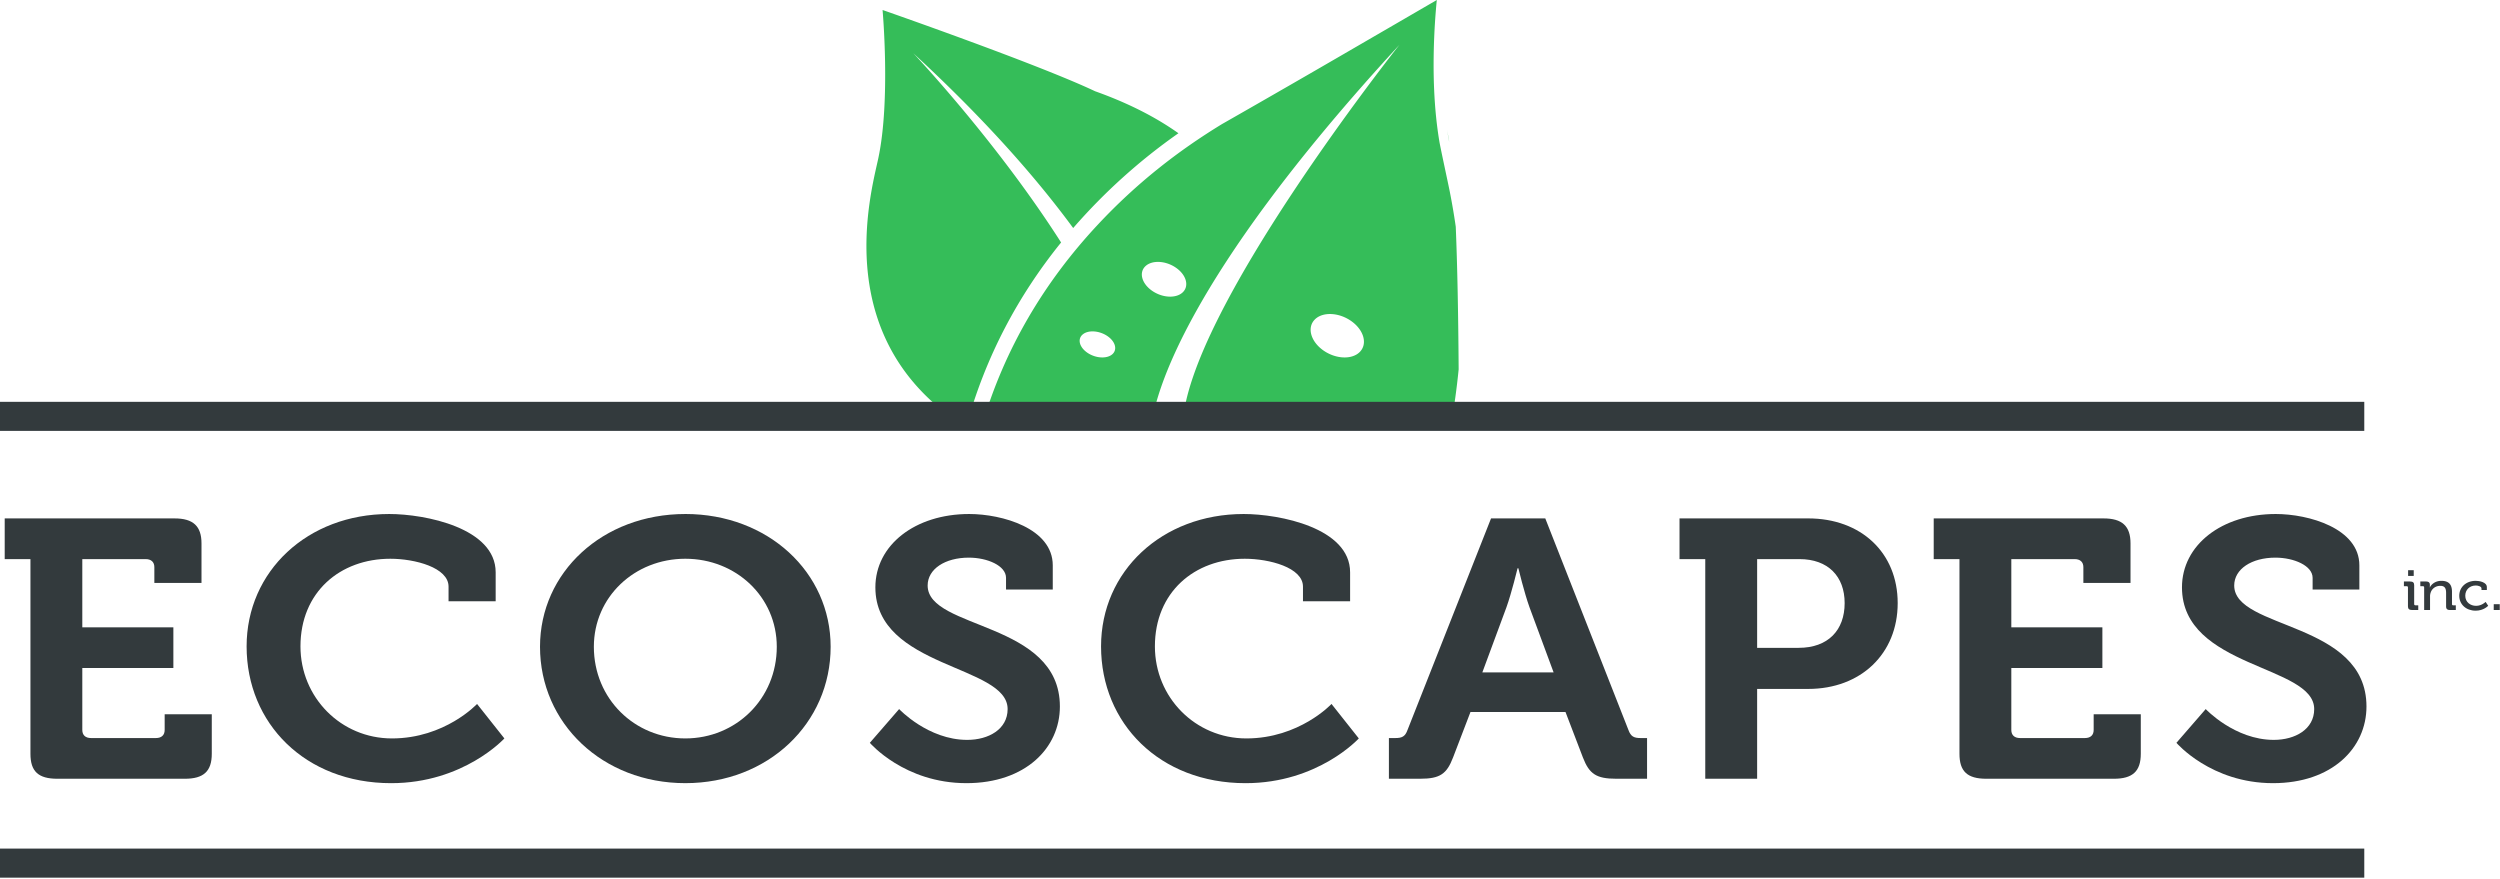 <svg width="219" height="77" viewBox="0 0 219 77" version="1.1" xmlns="http://www.w3.org/2000/svg"><g id="Design-Idea" stroke="none" stroke-width="1" fill="none" fill-rule="evenodd"><g id="logo_white"><path d="M77.314.876S90.885 5.603 95.93 7.993c2.928 1.044 5.323 2.276 7.301 3.679a50.809 50.809 0 00-9.22 8.304C90.781 15.582 86.275 10.442 80 4.658l.005.005.017.018c.441.468 7.413 7.915 12.93 16.56-3.773 4.666-6.626 10.012-8.299 16.1l-.017.058-.048.001c-11.88-7.477-8.36-20.254-7.664-23.463l.02-.094c1.079-5.094.369-12.967.369-12.967zM125.864 0l-.009.088a58.058 58.058 0 00-.217 3.13c-.137 3.212-.02 6.338.446 9.146.103.625.772 3.683.922 4.447.2 1.019.374 2.035.519 3.055.136 3.308.22 7.47.253 12.487a64.246 64.246 0 01-.682 4.931l-23.496.001c.322-9.864 18.994-33.365 18.994-33.365l-.669.73c-18.09 19.825-20.702 29.79-21.065 32.635H86.017c1.992-6.788 5.499-12.619 10.138-17.59 3.443-3.689 7.081-6.499 10.886-8.822A1636.41 1636.41 0 00118.94 4.02 5615.032 5615.032 0 00125.864 0zM94.828 29.312c-.468.415-.26 1.136.46 1.61.722.475 1.686.523 2.153.109.467-.415.26-1.136-.461-1.611-.722-.474-1.685-.523-2.152-.108zm20.36-1.333c-.702.69-.392 1.892.69 2.684 1.083.79 2.528.871 3.228.18.701-.692.391-1.894-.692-2.685-1.08-.79-2.526-.871-3.227-.18zm-14.85-4.66c-.584.553-.326 1.515.576 2.147.902.633 2.106.697 2.69.145.584-.554.326-1.516-.576-2.148-.902-.633-2.106-.697-2.69-.144zm26.434-11.93c.028.169.058.337.089.504.032.17.062.354.092.552a15.992 15.992 0 01-.092-.484z" id="Fill-4" fill="#35BD59"/><g id="Group-3" transform="translate(0 35.2)" fill="#333A3D"><path id="Stroke-7" fill-rule="nonzero" d="M0 2.546h207.111V0H0z"/><path d="M2.667 13.778H.412v-3.565h14.88c1.63 0 2.359.675 2.359 2.185v3.467h-4.13v-1.381c0-.448-.275-.706-.762-.706H7.21v5.975h7.977v3.566H7.21v5.428c0 .448.277.706.763.706h5.69c.484 0 .762-.258.762-.706v-1.38h4.127v3.467c0 1.544-.728 2.185-2.358 2.185H5.025c-1.664 0-2.358-.641-2.358-2.185V13.778z" id="Fill-13"/><path d="M34.09 9.827c3.156 0 9.33 1.22 9.33 5.107v2.538h-4.127v-1.284c0-1.671-2.948-2.442-5.1-2.442-4.404 0-7.872 2.924-7.872 7.677 0 4.465 3.538 8.063 8.012 8.063 4.647 0 7.457-3.02 7.457-3.02l2.393 3.02s-3.572 3.919-9.92 3.919c-7.525 0-12.66-5.237-12.66-11.982 0-6.586 5.342-11.596 12.487-11.596" id="Fill-15"/><path d="M60.034 29.486c4.44 0 8.012-3.47 8.012-8.03 0-4.369-3.572-7.71-8.012-7.71s-8.012 3.341-8.012 7.71c0 4.56 3.572 8.03 8.012 8.03m0-19.66c7.249 0 12.73 5.109 12.73 11.63 0 6.712-5.481 11.948-12.73 11.948-7.248 0-12.729-5.236-12.729-11.949 0-6.52 5.48-11.628 12.73-11.628" id="Fill-17"/><path d="M78.764 26.915s2.532 2.699 5.965 2.699c1.874 0 3.539-.932 3.539-2.699 0-3.887-11.585-3.563-11.585-10.664 0-3.693 3.468-6.424 8.22-6.424 2.879 0 7.319 1.253 7.319 4.497v2.12h-4.094v-1.027c0-1.06-1.63-1.768-3.26-1.768-2.081 0-3.606.997-3.606 2.442 0 3.886 11.584 3.116 11.584 10.6 0 3.63-3.018 6.714-8.186 6.714-5.444 0-8.462-3.534-8.462-3.534l2.566-2.956z" id="Fill-19"/><path d="M108.939 9.827c3.156 0 9.33 1.22 9.33 5.107v2.538h-4.129v-1.284c0-1.671-2.946-2.442-5.098-2.442-4.404 0-7.873 2.924-7.873 7.677 0 4.465 3.538 8.063 8.012 8.063 4.648 0 7.458-3.02 7.458-3.02l2.392 3.02s-3.571 3.919-9.92 3.919c-7.525 0-12.659-5.237-12.659-11.982 0-6.586 5.342-11.596 12.487-11.596" id="Fill-21"/><path d="M136.097 23.704l-2.116-5.717c-.451-1.253-.972-3.406-.972-3.406h-.07s-.52 2.153-.97 3.406l-2.116 5.717h6.244zm-14.429 5.749h.555c.59 0 .868-.128 1.075-.706l7.317-18.534h4.752l7.284 18.534c.21.578.487.706 1.075.706h.556v3.565h-2.704c-1.737 0-2.36-.417-2.915-1.862l-1.525-3.984h-8.325l-1.526 3.984c-.555 1.445-1.145 1.862-2.879 1.862h-2.74v-3.565z" id="Fill-23"/><path d="M157.567 21.55c2.567 0 4.024-1.54 4.024-3.917 0-2.347-1.457-3.855-3.955-3.855h-3.711v7.773h3.642zm-8.186-7.772h-2.255v-3.566h11.272c4.613 0 7.84 2.989 7.84 7.421s-3.227 7.517-7.84 7.517h-4.473v7.869h-4.544v-19.24z" id="Fill-25"/><path d="M171.649 13.778h-2.256v-3.565h14.88c1.631 0 2.36.675 2.36 2.185v3.467h-4.13v-1.381c0-.448-.276-.706-.762-.706h-5.55v5.975h7.977v3.566h-7.977v5.428c0 .448.278.706.763.706h5.69c.484 0 .761-.258.761-.706v-1.38h4.128v3.467c0 1.544-.728 2.185-2.358 2.185h-11.17c-1.665 0-2.356-.641-2.356-2.185V13.778z" id="Fill-27"/><path d="M193.22 26.915s2.534 2.699 5.966 2.699c1.874 0 3.538-.932 3.538-2.699 0-3.887-11.583-3.563-11.583-10.664 0-3.693 3.467-6.424 8.22-6.424 2.879 0 7.319 1.253 7.319 4.497v2.12h-4.095v-1.027c0-1.06-1.629-1.768-3.26-1.768-2.08 0-3.608.997-3.608 2.442 0 3.886 11.586 3.116 11.586 10.6 0 3.63-3.017 6.714-8.185 6.714-5.446 0-8.463-3.534-8.463-3.534l2.566-2.956z" id="Fill-29"/><path d="M210.95 15.251h.492v-.5h-.492v.5zm-.013 1.006c0-.075-.044-.108-.123-.108h-.232v-.41h.536c.256 0 .363.095.363.317v1.663c0 .073.045.108.126.108h.232v.41h-.539c-.255 0-.363-.095-.363-.318v-1.662z" id="Fill-149"/><path d="M212.356 16.256c0-.073-.043-.107-.118-.107h-.218v-.41h.496c.228 0 .34.095.34.276v.095c0 .078-.01.143-.01.143h.01c.106-.216.426-.572 1.01-.572.64 0 .928.32.928.956v1.081c0 .073.043.11.116.11h.219v.408h-.511c-.24 0-.34-.094-.34-.316v-1.175c0-.35-.076-.626-.507-.626-.415 0-.745.252-.851.612a.971.971 0 00-.048.335v1.17h-.516v-1.98z" id="Fill-150"/><path d="M216.878 15.68c.324 0 .97.122.97.549v.255h-.47v-.137c0-.179-.303-.257-.5-.257-.526 0-.92.365-.92.893 0 .567.447.888.946.888.506 0 .837-.346.837-.346l.223.34s-.383.431-1.096.431c-.847 0-1.438-.558-1.438-1.31 0-.733.58-1.306 1.448-1.306" id="Fill-151"/><path id="Fill-152" d="M218.45 18.235h.528v-.507h-.527z"/><path id="Stroke-9" fill-rule="nonzero" d="M0 41.683h207.111v-2.547H0z"/></g></g></g></svg>